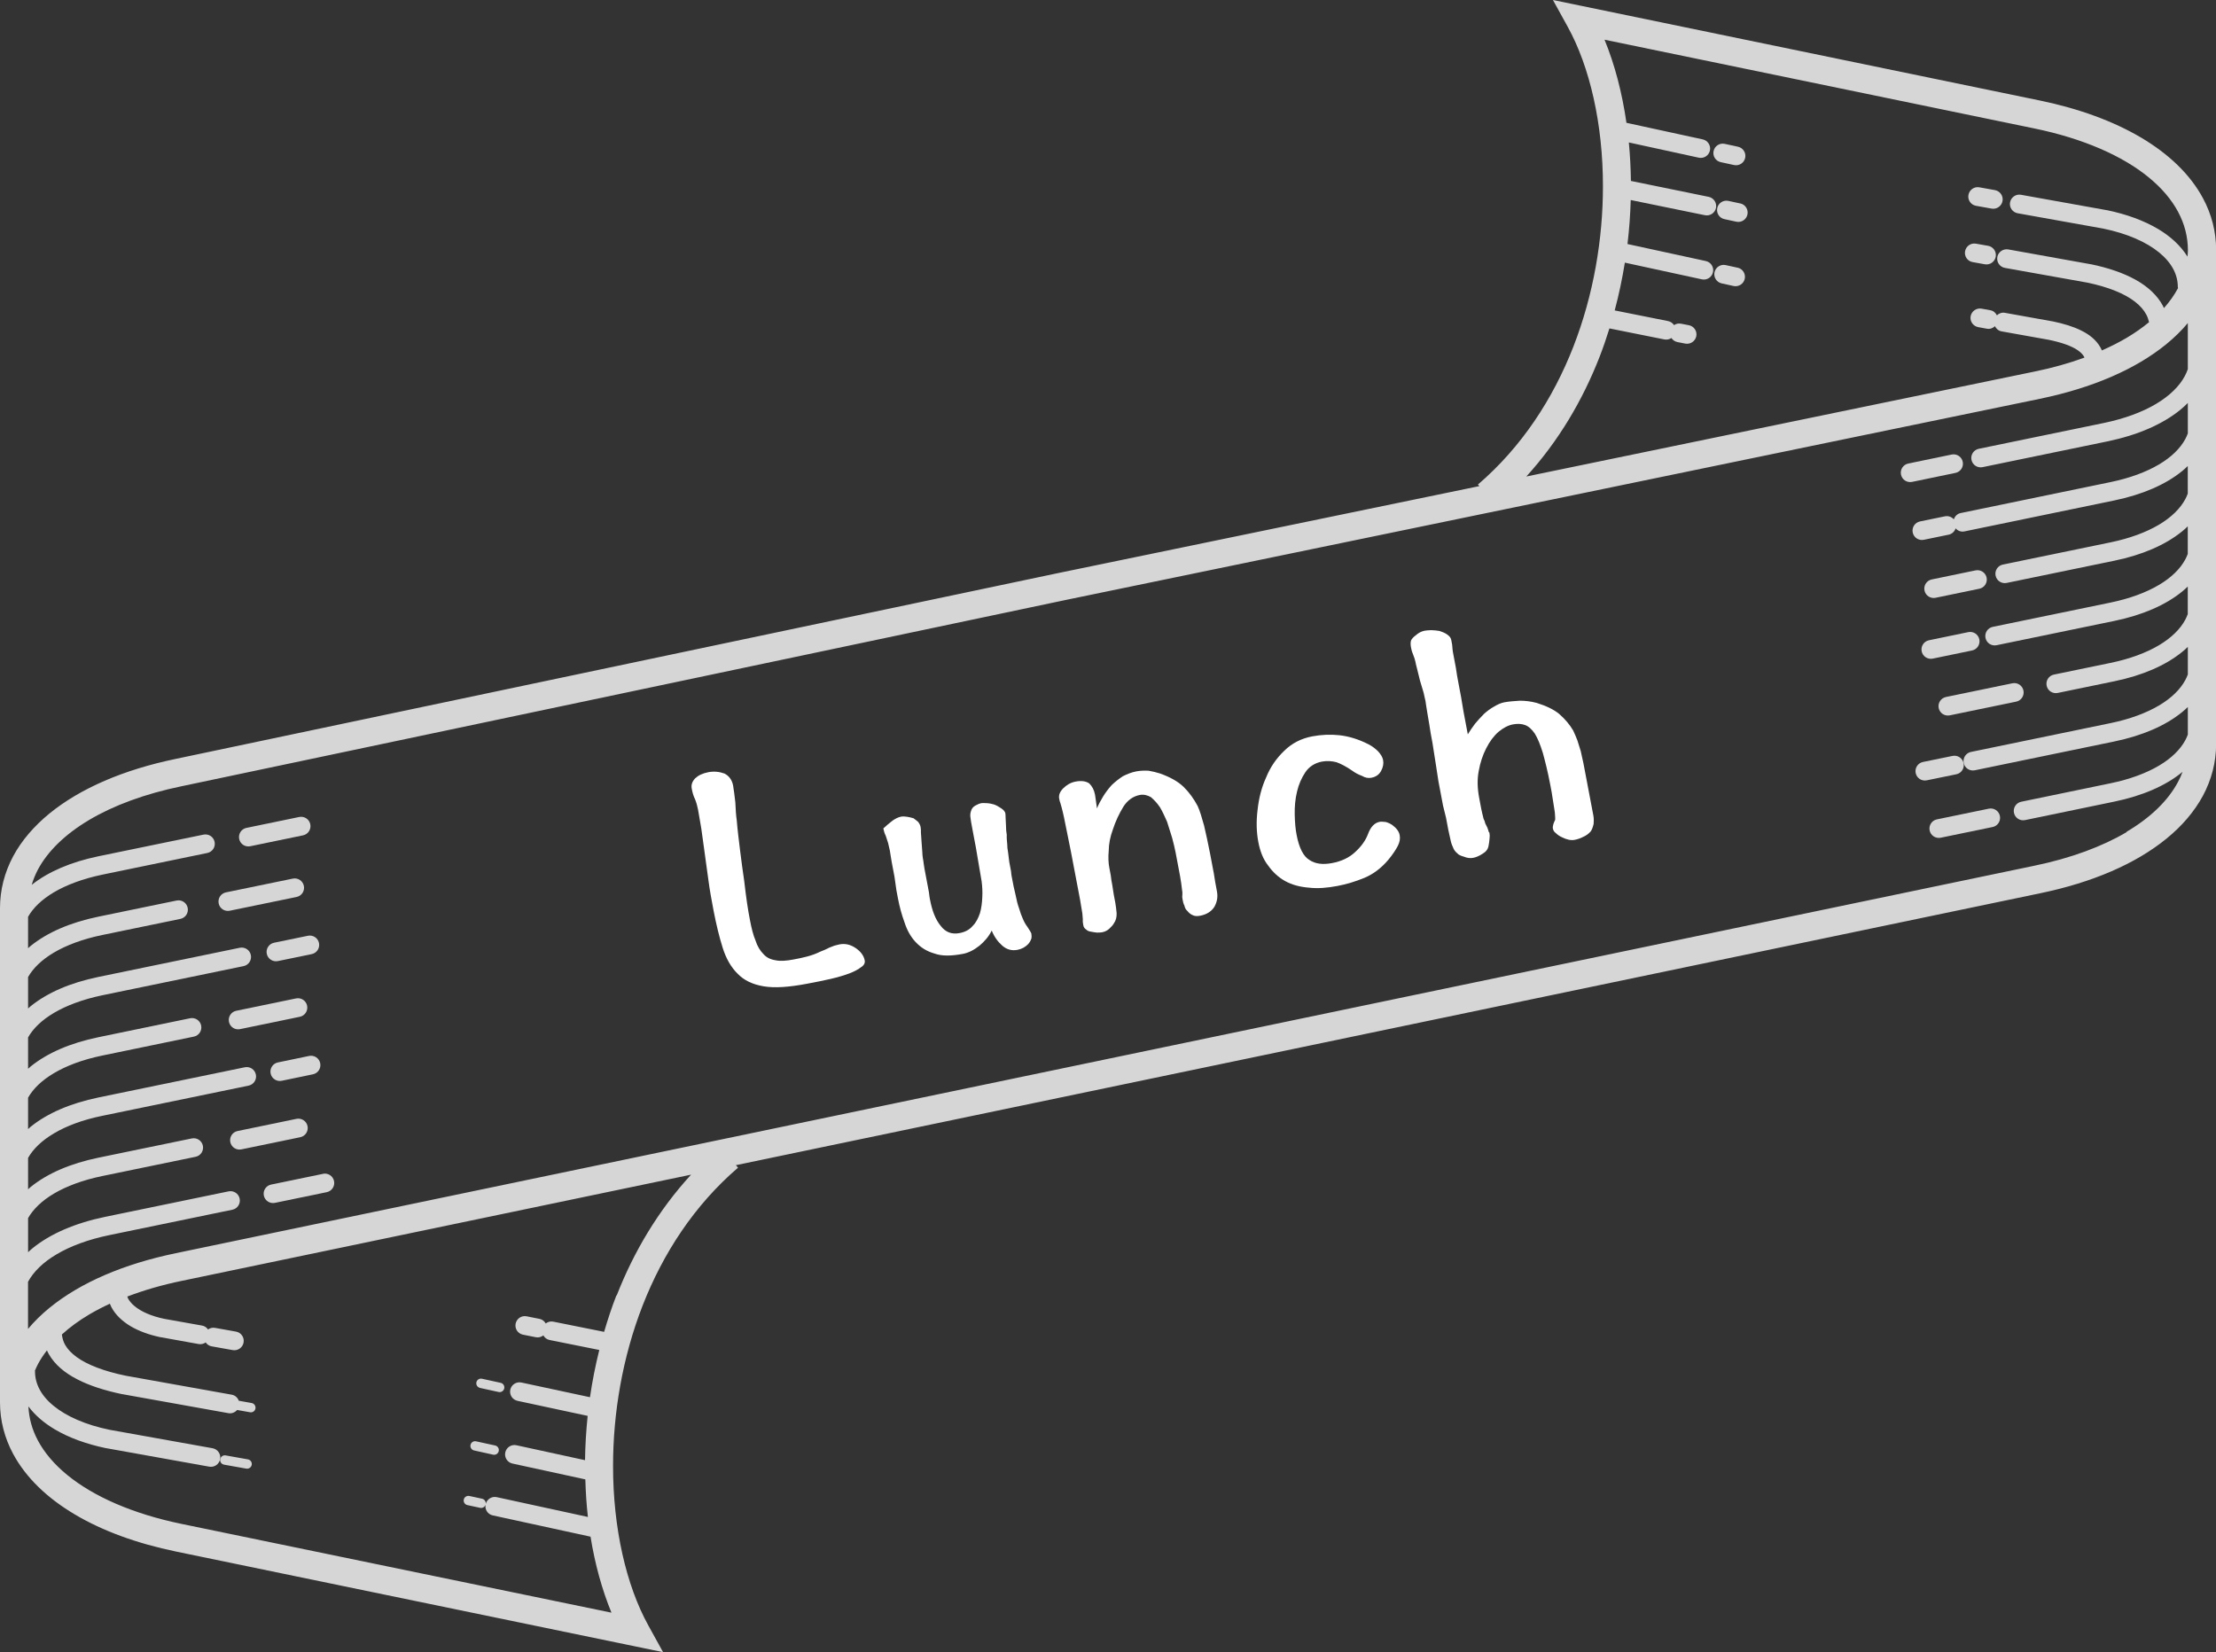<?xml version="1.0" encoding="UTF-8"?><svg xmlns="http://www.w3.org/2000/svg" width="362.08" height="269.99" viewBox="0 0 362.08 269.99"><rect x="0" y="0" width="362.08" height="269.99" fill="#333333" stroke="none"/><defs><style>.d{fill:#fff;}.e{opacity:.8;}</style></defs><g id="a"/><g id="b"><g id="c"><g><g class="e"><path class="d" d="M349.83,22.48c-4.52-2.67-10.09-4.72-16.51-6.05L253.74,0l2.41,4.37c3.61,6.53,5.77,15.92,5.76,26.08,0,8.57-1.52,17.7-4.83,26.2-3.32,8.5-8.42,16.37-15.59,22.53l.22,.26-68.76,14.2h0L28.75,124.01h0c-8.55,1.77-15.61,4.81-20.67,8.93-2.52,2.07-4.55,4.41-5.94,7.01C.75,142.56,0,145.42,0,148.39v80.78c0,2.97,.75,5.83,2.15,8.43,2.1,3.9,5.59,7.23,10.1,9.9,4.52,2.68,10.09,4.72,16.51,6.05l79.58,16.44-2.41-4.37c-3.61-6.53-5.77-15.91-5.76-26.08,0-8.57,1.52-17.7,4.83-26.19,3.32-8.5,8.42-16.37,15.59-22.53l-.35-.41,213.09-44.43h0c8.55-1.77,15.61-4.81,20.67-8.94,2.53-2.06,4.54-4.41,5.95-7.01,1.39-2.6,2.15-5.46,2.15-8.43V40.82c0-2.97-.75-5.83-2.15-8.43-2.1-3.91-5.59-7.22-10.1-9.9ZM100.72,211.68c-.77,1.97-1.42,3.96-2.01,5.97l-8.32-1.67c-.45-.09-.89,.04-1.22,.3-.21-.37-.56-.66-1.01-.75l-2.11-.42c-.83-.17-1.63,.37-1.8,1.2-.17,.83,.37,1.63,1.2,1.8l2.11,.42c.45,.09,.89-.04,1.22-.3,.21,.37,.56,.66,1.02,.75l8.12,1.63c-.64,2.56-1.15,5.15-1.52,7.72l-11.2-2.4c-.83-.18-1.64,.35-1.82,1.17-.18,.83,.35,1.64,1.17,1.82l11.47,2.46c-.25,2.44-.4,4.85-.43,7.24l-11.21-2.44c-.83-.18-1.64,.35-1.82,1.17-.18,.83,.35,1.64,1.17,1.82l11.91,2.59c.06,2.09,.19,4.14,.42,6.14l-14.9-3.24c-.8-.17-1.57,.32-1.79,1.09,.04-.38-.21-.74-.59-.83l-2.09-.45c-.41-.09-.82,.17-.91,.58-.09,.41,.17,.82,.59,.91l2.09,.45c.38,.08,.75-.14,.87-.5-.13,.79,.38,1.56,1.17,1.73l15.99,3.48c.72,4.49,1.88,8.67,3.42,12.42l-70.22-14.5c-8.02-1.65-14.42-4.5-18.69-7.99-2.14-1.75-3.74-3.65-4.8-5.63-.95-1.78-1.46-3.63-1.56-5.59,1.08,1.45,2.55,2.71,4.32,3.76,2.3,1.36,5.12,2.39,8.36,3.07h.04l16.83,3.02c.83,.15,1.63-.4,1.78-1.24,.15-.83-.41-1.62-1.24-1.77l-16.8-3.01c-3.96-.81-7.1-2.22-9.16-3.91-1.04-.84-1.8-1.75-2.3-2.69-.5-.94-.75-1.91-.75-2.95,0-.04-.02-.07-.02-.11,.16-.37,.32-.73,.51-1.09,.4-.76,.89-1.5,1.46-2.23,.1,.21,.19,.42,.31,.62,1,1.74,2.62,3.07,4.65,4.11,2.03,1.05,4.49,1.83,7.31,2.42h.04l17.35,3.11c.55,.1,1.07-.13,1.42-.53,0,0,.02,0,.02,.01l2.08,.37c.42,.08,.82-.2,.89-.62,.07-.42-.21-.81-.62-.89l-2.08-.37s-.02,0-.02,0c-.18-.49-.59-.89-1.15-.99l-17.31-3.1c-3.51-.72-6.27-1.77-8.02-3.04-.87-.63-1.5-1.3-1.9-2.01-.3-.52-.45-1.09-.53-1.69,1.28-1.17,2.78-2.27,4.5-3.29,1.04-.61,2.15-1.19,3.34-1.74,.08,.2,.16,.39,.26,.58,.68,1.27,1.78,2.29,3.13,3.1,1.36,.8,3,1.4,4.86,1.79h.04l6.21,1.12c.42,.08,.83-.03,1.16-.26,.22,.33,.57,.57,.99,.64l3.42,.61c.83,.15,1.63-.4,1.78-1.24,.15-.83-.4-1.63-1.24-1.78l-3.42-.61c-.42-.08-.83,.03-1.15,.26-.22-.33-.57-.57-.99-.64l-6.17-1.1c-2.12-.44-3.77-1.19-4.8-2.04-.52-.42-.88-.86-1.11-1.29-.05-.11-.08-.21-.12-.31,2.69-1.03,5.67-1.9,8.93-2.57h0l83.19-17.35c-5.36,5.84-9.37,12.61-12.15,19.73Zm246.76-75.7c-3.97,2.35-9.09,4.26-15.1,5.5h0L28.75,204.79h0c-8.55,1.77-15.61,4.81-20.67,8.94-1.31,1.07-2.48,2.22-3.5,3.44v-7.7c.89-1.64,2.45-3.19,4.68-4.5,2.24-1.33,5.14-2.41,8.56-3.12l20.15-4.16c.83-.17,1.36-.98,1.19-1.81-.17-.83-.98-1.36-1.81-1.19l-20.15,4.16c-4.91,1.02-8.97,2.76-11.9,5.15-.25,.2-.48,.42-.71,.64v-5.58c.82-1.44,2.22-2.82,4.21-4,2.07-1.22,4.74-2.22,7.89-2.87l15.27-3.15c.83-.17,1.36-.98,1.19-1.81-.17-.83-.98-1.36-1.81-1.19h0l-15.27,3.15c-4.56,.94-8.34,2.57-11.07,4.79-.14,.12-.27,.25-.41,.37v-5.13c.82-1.45,2.22-2.82,4.21-4,2.07-1.23,4.74-2.23,7.89-2.87l23.93-4.94c.83-.17,1.36-.98,1.19-1.81-.17-.83-.98-1.36-1.81-1.19h0l-23.93,4.94c-4.56,.95-8.34,2.57-11.07,4.79-.14,.12-.27,.25-.41,.37v-5.13c.82-1.45,2.22-2.82,4.21-4,2.07-1.23,4.74-2.23,7.89-2.88l14.99-3.1c.83-.17,1.36-.98,1.19-1.81-.17-.83-.98-1.36-1.81-1.19l-14.99,3.1c-4.56,.94-8.34,2.57-11.07,4.79-.14,.12-.27,.25-.41,.37v-5.13c.82-1.45,2.22-2.82,4.21-4,2.07-1.22,4.74-2.22,7.89-2.88l23.11-4.77c.83-.17,1.36-.98,1.19-1.81-.17-.83-.98-1.36-1.81-1.19l-23.11,4.77c-4.56,.94-8.34,2.57-11.07,4.79-.14,.12-.27,.25-.41,.36v-5.13c.82-1.45,2.22-2.82,4.21-4,2.07-1.22,4.74-2.22,7.89-2.87l12.79-2.64c.83-.17,1.36-.98,1.19-1.81-.17-.83-.98-1.36-1.81-1.19h0l-12.79,2.64c-4.56,.94-8.34,2.57-11.07,4.79-.14,.12-.27,.25-.41,.36v-5.13c.82-1.45,2.22-2.82,4.21-4,2.07-1.22,4.74-2.22,7.89-2.88l17.19-3.55c.83-.17,1.36-.98,1.19-1.81-.17-.83-.98-1.36-1.81-1.19l-17.18,3.54c-4.47,.93-8.18,2.51-10.9,4.67,.26-.85,.59-1.69,1.02-2.5,1.59-2.97,4.41-5.76,8.39-8.12,3.98-2.36,9.09-4.26,15.1-5.5h0l144.18-30.38h-.01l159.45-32.93c8.55-1.77,15.61-4.81,20.67-8.94,1.31-1.07,2.48-2.22,3.5-3.44v7.53c-.13,.38-.29,.76-.49,1.13-.88,1.65-2.46,3.22-4.71,4.56-2.24,1.33-5.14,2.41-8.56,3.12l-20.4,4.21c-.83,.17-1.36,.98-1.19,1.81,.17,.83,.98,1.36,1.81,1.19l20.4-4.21c4.91-1.02,8.97-2.77,11.9-5.15,.44-.36,.85-.74,1.24-1.13v4.97c-.11,.31-.25,.62-.41,.92-.81,1.51-2.25,2.95-4.32,4.17-2.07,1.22-4.74,2.22-7.89,2.87l-24.49,5.06c-.56,.11-.96,.53-1.12,1.03-.35-.39-.88-.61-1.44-.5l-4.09,.84c-.83,.17-1.36,.98-1.19,1.81,.17,.83,.98,1.36,1.81,1.19l4.08-.84c.55-.12,.96-.53,1.12-1.03,.35,.4,.88,.62,1.44,.5h0l24.49-5.06c4.56-.95,8.34-2.57,11.07-4.79,.33-.27,.63-.55,.93-.83v4.5c-.11,.31-.25,.62-.41,.92-.81,1.51-2.25,2.95-4.32,4.18-2.07,1.22-4.74,2.22-7.89,2.87l-17.59,3.63c-.83,.17-1.36,.98-1.19,1.81,.17,.83,.98,1.36,1.81,1.19l17.59-3.63c4.56-.94,8.34-2.57,11.07-4.79,.33-.26,.63-.54,.93-.83v4.5c-.11,.31-.25,.62-.41,.92-.81,1.51-2.25,2.95-4.32,4.17-2.07,1.22-4.74,2.22-7.89,2.87l-19.24,3.97c-.83,.17-1.36,.98-1.19,1.81,.17,.83,.98,1.36,1.81,1.19l19.24-3.97c4.56-.94,8.34-2.57,11.07-4.79,.33-.27,.63-.54,.93-.83v4.5c-.11,.31-.25,.62-.41,.93-.81,1.51-2.25,2.95-4.32,4.18-2.07,1.22-4.74,2.22-7.89,2.87l-9.25,1.91c-.83,.17-1.36,.98-1.19,1.81,.17,.83,.98,1.36,1.81,1.19l9.26-1.91c4.56-.94,8.34-2.57,11.07-4.79,.33-.26,.63-.54,.93-.83v4.5c-.11,.31-.25,.62-.41,.92-.81,1.51-2.25,2.95-4.32,4.17-2.07,1.22-4.74,2.22-7.89,2.87l-22.81,4.71c-.83,.17-1.36,.98-1.19,1.81,.17,.83,.98,1.36,1.81,1.19l22.81-4.71c4.56-.95,8.34-2.57,11.07-4.8,.33-.27,.63-.54,.93-.83v4.5c-.11,.31-.25,.62-.41,.92-.81,1.51-2.25,2.95-4.32,4.17-2.07,1.22-4.74,2.22-7.89,2.87l-14.6,3.02c-.83,.17-1.36,.98-1.19,1.81,.17,.83,.98,1.36,1.81,1.19l14.59-3.02c4.56-.94,8.34-2.57,11.07-4.8,.03-.02,.05-.05,.08-.07-.21,.57-.46,1.13-.76,1.68-1.59,2.98-4.41,5.77-8.39,8.12Zm9.93-94.06c-1.11-1.77-2.74-3.28-4.81-4.51-2.3-1.36-5.12-2.4-8.36-3.07h-.04l-13.99-2.51c-.83-.15-1.63,.41-1.78,1.24-.15,.83,.41,1.63,1.24,1.78l13.96,2.5c3.96,.81,7.1,2.22,9.16,3.91,1.04,.85,1.8,1.76,2.3,2.69,.5,.94,.75,1.91,.75,2.94,0,.07,.03,.12,.04,.19h0c-.6,1.12-1.37,2.22-2.31,3.27-.06-.13-.11-.26-.17-.38-.94-1.76-2.51-3.17-4.49-4.27-1.99-1.1-4.43-1.93-7.27-2.52h-.04l-13.47-2.42c-.83-.14-1.63,.41-1.78,1.24-.15,.83,.4,1.63,1.24,1.78l13.43,2.4c3.49,.72,6.16,1.82,7.84,3.14,.84,.66,1.44,1.35,1.83,2.09,.21,.39,.35,.81,.45,1.24-1.09,.9-2.3,1.75-3.66,2.56-1.24,.73-2.6,1.42-4.05,2.06-.07-.18-.15-.35-.25-.52-.69-1.21-1.79-2.08-3.11-2.73-1.32-.66-2.89-1.13-4.7-1.51h-.04l-7.75-1.39c-.49-.09-.96,.09-1.3,.41-.21-.42-.58-.75-1.08-.83l-1.43-.26c-.83-.15-1.63,.41-1.78,1.24-.15,.83,.41,1.63,1.24,1.78l1.43,.26c.5,.09,.96-.09,1.3-.41,.21,.42,.58,.75,1.08,.84l7.71,1.38c2.19,.45,3.84,1.06,4.79,1.74,.48,.34,.79,.68,.98,1.02,.03,.05,.04,.1,.06,.15-2.49,.91-5.23,1.69-8.2,2.29l-82.99,17.14c5.27-5.79,9.21-12.48,11.96-19.53,.6-1.54,1.13-3.1,1.62-4.67l8.98,1.8c.42,.08,.82-.01,1.15-.23,.22,.33,.56,.58,.98,.66l1.28,.25c.83,.16,1.63-.38,1.8-1.2,.17-.83-.37-1.64-1.2-1.8l-1.28-.25c-.42-.08-.82,0-1.15,.23-.22-.33-.56-.57-.98-.66l-8.72-1.74c.69-2.59,1.24-5.2,1.66-7.81l12.58,2.73c.83,.18,1.64-.34,1.82-1.17,.18-.82-.34-1.64-1.17-1.82l-12.8-2.78c.29-2.42,.46-4.82,.53-7.19l12.12,2.48c.83,.17,1.64-.36,1.81-1.19,.17-.83-.37-1.64-1.19-1.81l-12.71-2.6c-.03-2.13-.14-4.24-.34-6.29l11.43,2.49c.83,.18,1.64-.35,1.82-1.17,.18-.82-.35-1.64-1.17-1.82l-12.47-2.71c-.71-4.93-1.91-9.51-3.58-13.58l70.22,14.5c8.02,1.65,14.43,4.5,18.69,7.99,2.13,1.74,3.74,3.65,4.8,5.63,1.06,1.98,1.6,4.05,1.61,6.26,0,.37-.04,.73-.07,1.1Z"/><path class="d" d="M325.97,31.07l-2.56-.46c-.83-.15-1.62,.4-1.78,1.24-.15,.83,.4,1.63,1.23,1.78l2.56,.46c.83,.15,1.63-.41,1.78-1.24,.15-.83-.4-1.63-1.24-1.78Z"/><path class="d" d="M324.84,40.17l-1.98-.35c-.83-.15-1.63,.4-1.78,1.24-.15,.83,.4,1.63,1.24,1.77l1.99,.36c.83,.15,1.63-.41,1.78-1.24,.15-.83-.41-1.63-1.24-1.78Z"/><path class="d" d="M281.16,26.5l2.17,.47c.83,.18,1.64-.34,1.82-1.17,.18-.83-.35-1.64-1.17-1.82l-2.17-.47c-.83-.18-1.64,.34-1.82,1.17-.18,.83,.34,1.64,1.17,1.82Z"/><path class="d" d="M284.35,33.25l-1.94-.42c-.83-.18-1.64,.34-1.82,1.16-.18,.83,.34,1.65,1.17,1.82l1.94,.42c.83,.18,1.64-.34,1.82-1.17,.18-.82-.34-1.64-1.17-1.82Z"/><path class="d" d="M283.92,43.75l-1.96-.43c-.82-.18-1.64,.35-1.82,1.17-.18,.83,.35,1.64,1.17,1.82l1.95,.43c.83,.17,1.64-.35,1.82-1.18,.18-.83-.35-1.64-1.17-1.82Z"/><path class="d" d="M49.65,144.77c-.17-.83-.98-1.36-1.81-1.19l-10.92,2.25c-.83,.17-1.36,.98-1.19,1.81,.17,.83,.98,1.36,1.81,1.19l10.92-2.25c.83-.17,1.36-.98,1.19-1.81Z"/><path class="d" d="M40.89,138.29l8.62-1.78c.83-.17,1.36-.98,1.19-1.81-.17-.83-.98-1.36-1.81-1.19l-8.62,1.78c-.83,.17-1.36,.98-1.19,1.81,.17,.83,.98,1.36,1.81,1.19Z"/><path class="d" d="M44.78,154.06c-.83,.17-1.36,.98-1.19,1.81,.17,.83,.99,1.36,1.81,1.19l5.53-1.14c.83-.17,1.36-.98,1.19-1.81-.17-.83-.98-1.36-1.81-1.19l-5.53,1.14Z"/><path class="d" d="M50.18,164.35c-.17-.83-.98-1.36-1.81-1.19l-9.77,2.02c-.83,.17-1.36,.98-1.19,1.81,.17,.83,.98,1.36,1.81,1.19l9.77-2.02c.83-.17,1.36-.98,1.19-1.81Z"/><path class="d" d="M50.51,172.56l-5.1,1.06c-.83,.17-1.36,.98-1.19,1.81,.17,.82,.98,1.36,1.81,1.19l5.1-1.06c.83-.17,1.36-.98,1.19-1.81-.17-.83-.98-1.36-1.81-1.19Z"/><path class="d" d="M50.25,184.03c-.17-.83-.98-1.36-1.81-1.19l-9.62,1.99c-.83,.17-1.36,.98-1.19,1.81,.17,.83,.98,1.36,1.81,1.19l9.62-1.99c.83-.17,1.36-.98,1.19-1.81Z"/><path class="d" d="M52.77,191.83l-8.47,1.75c-.83,.17-1.36,.98-1.19,1.8,.17,.83,.98,1.36,1.81,1.19l8.47-1.75c.83-.17,1.36-.98,1.19-1.81-.17-.83-.98-1.36-1.81-1.19Z"/><path class="d" d="M320.84,124.72c-.17-.83-.98-1.36-1.81-1.19l-4.83,.99c-.83,.17-1.36,.98-1.19,1.81,.17,.83,.98,1.36,1.81,1.19l4.83-.99c.83-.17,1.36-.98,1.19-1.81Z"/><path class="d" d="M324.96,132.15l-8.48,1.75c-.83,.17-1.36,.98-1.19,1.81,.17,.83,.98,1.36,1.81,1.19l8.48-1.75c.83-.17,1.36-.98,1.19-1.81-.17-.83-.98-1.36-1.81-1.19Z"/><path class="d" d="M316.77,115.71c.17,.83,.98,1.36,1.81,1.19l10.85-2.24c.83-.17,1.36-.98,1.19-1.81-.17-.83-.98-1.36-1.81-1.19l-10.85,2.24c-.83,.18-1.36,.98-1.19,1.81Z"/><path class="d" d="M315.8,107.63l6.42-1.33c.83-.17,1.36-.98,1.19-1.81-.17-.83-.98-1.36-1.81-1.19l-6.42,1.33c-.83,.17-1.36,.98-1.19,1.81,.17,.83,.98,1.36,1.81,1.19Z"/><path class="d" d="M316.26,97.69l7.15-1.48c.83-.17,1.36-.98,1.19-1.81-.17-.83-.98-1.36-1.81-1.19l-7.15,1.48c-.83,.17-1.36,.98-1.19,1.81,.17,.83,.98,1.36,1.81,1.19Z"/><path class="d" d="M320.7,75.47c-.17-.83-.98-1.36-1.81-1.19l-7.09,1.47c-.83,.17-1.36,.98-1.19,1.81,.17,.83,.98,1.36,1.81,1.19l7.09-1.47c.83-.17,1.36-.98,1.19-1.81Z"/><path class="d" d="M40.52,238.49l-3.65-.65c-.41-.08-.81,.2-.89,.62-.08,.41,.2,.81,.62,.89l3.64,.65c.42,.07,.81-.2,.89-.62,.07-.42-.2-.82-.62-.89Z"/><path class="d" d="M77.46,237.03l3.12,.69c.41,.09,.82-.17,.91-.59,.09-.41-.17-.82-.58-.91l-3.12-.68c-.41-.1-.82,.17-.91,.58-.09,.41,.17,.82,.58,.91Z"/><path class="d" d="M78.42,226.81l3.06,.67c.41,.09,.82-.17,.91-.59,.09-.41-.17-.82-.58-.91l-3.06-.67c-.41-.09-.82,.17-.91,.58-.09,.41,.17,.82,.58,.91Z"/></g><g><path class="d" d="M140.73,158.03c-.48,.37-1.07,.7-1.89,1.02-.87,.33-1.91,.64-3.06,.91-1.21,.28-2.53,.54-3.91,.8-2.96,.56-5.29,.73-7.11,.42-1.81-.31-3.2-.98-4.23-2.05-1.08-1.06-1.9-2.49-2.45-4.25-.54-1.71-1.04-3.75-1.49-6.08-.32-1.69-.63-3.34-.85-5.05-.21-1.66-.49-3.42-.72-5.24l-.43-3.1c-.19-1.01-.33-2.02-.53-3.08-.11-.58-.27-1.16-.49-1.72-.26-.5-.42-1.07-.54-1.71-.12-.63,.05-1.16,.55-1.7,.51-.48,1.21-.83,2.17-1.01,.95-.18,1.8-.07,2.62,.22,.73,.36,1.24,1.03,1.42,1.98,.06,.32,.08,.7,.17,1.17l.19,1.56,.09,1.63c.05,.54,.08,.97,.14,1.29,.12,1.51,.33,3.17,.54,4.89,.23,1.77,.43,3.43,.68,5.03,.15,1.34,.31,2.52,.46,3.59,.16,1.12,.33,2.02,.46,2.71,.26,1.38,.54,2.53,.93,3.44,.29,.93,.75,1.67,1.3,2.22,.49,.56,1.15,.88,1.95,1,.8,.18,1.77,.1,2.94-.12,.74-.14,1.48-.28,2.21-.48,.73-.19,1.45-.44,2.15-.79l.76-.31,.75-.36c.26-.1,.51-.21,.82-.32,.27-.05,.52-.15,.84-.21,.95-.18,1.82,.04,2.64,.6,.82,.56,1.33,1.23,1.48,2.02,.08,.42-.12,.79-.56,1.09Z"/><path class="d" d="M168.49,153.42c-.1,.35-.27,.6-.49,.86-.46,.47-1,.79-1.74,.94-.95,.18-1.77-.05-2.49-.68-.72-.63-1.32-1.45-1.73-2.47-.47,.97-1.15,1.75-2,2.47-.91,.72-1.81,1.17-2.71,1.34-1.91,.36-3.44,.38-4.62-.05-1.28-.36-2.27-.99-3.1-1.88-.83-.88-1.42-1.98-1.82-3.22-.45-1.23-.81-2.53-1.07-3.91l-.25-1.32-.32-2.24-.45-2.38c-.15-.79-.22-1.44-.3-1.86-.08-.42-.21-.84-.29-1.26l-.39-1.19c-.18-.35-.31-.76-.39-1.19,.51-.48,1.03-.91,1.51-1.28,.44-.3,.88-.55,1.41-.65,.32-.06,.66-.01,.99,.03,.34,.05,.69,.14,1.03,.24,.25,.17,.51,.4,.78,.62,.16,.24,.31,.49,.37,.81,.06,.32,.06,.59,.05,.87l.09,1.35,.14,1.89c.02,.66,.11,1.13,.17,1.45,.04,.21,.07,.65,.18,1.23l.73,3.87c.07,.65,.14,1.02,.16,1.12,.36,1.91,.91,3.34,1.77,4.38,.8,1.05,1.81,1.41,3.08,1.17,.85-.16,1.6-.52,2.14-1.17,.55-.54,.91-1.27,1.19-2.09,.23-.81,.34-1.66,.38-2.6,.05-.89,0-1.75-.11-2.61-.18-.95-.31-1.92-.49-2.87-.18-.95-.29-1.81-.44-2.6l-.55-2.91c-.19-1-.33-1.75-.37-2.23-.03-.43,.07-.78,.22-1.14,.16-.31,.4-.52,.75-.69,.3-.17,.6-.28,.82-.32,.11-.02,.43-.03,.88,0,.44,.02,.84,.11,1.19,.21,.41,.14,.84,.39,1.22,.65,.38,.26,.6,.54,.65,.81,.03,.16,.03,.43,.04,.76,.02,.38,.04,.76,.06,1.19,0,.6,.05,1.14,.13,1.57-.03,.44,.02,.98,.08,1.58,0,.33,.03,.76,.13,1.24l.2,1.61,.28,1.48c.03,.43,.09,.75,.11,.86,.22,1.17,.41,2.17,.63,3.01,.16,.85,.36,1.63,.59,2.25,.17,.62,.39,1.19,.59,1.64,.21,.51,.46,.96,.75,1.34,.39,.58,.62,.98,.65,1.08,.06,.32,.06,.59,.01,.93Z"/><path class="d" d="M198.31,142.59c.15,1.07,.34,2.07,.53,3.08,.18,.95,0,1.75-.4,2.49-.46,.75-1.24,1.28-2.35,1.49-.53,.1-.92,.06-1.22-.1-.36-.15-.62-.38-.84-.66-.26-.22-.43-.52-.5-.89-.17-.3-.24-.67-.3-.98-.04-.21-.09-.48-.04-.76,.01-.22,.02-.5-.04-.76-.09-.75-.18-1.5-.33-2.3l-.74-3.92c-.13-.69-.33-1.47-.56-2.36l-.83-2.64c-.38-.86-.75-1.67-1.16-2.36-.46-.68-.94-1.19-1.46-1.64-.56-.33-1.19-.49-1.83-.37-1.11,.21-2.03,.88-2.7,1.94-.67,1.11-1.26,2.32-1.71,3.72-.43,1.18-.66,2.32-.67,3.42-.11,1.17-.04,2.09,.09,2.78l.24,1.27c.05,.54,.15,1.07,.25,1.6,.1,.53,.15,1.07,.25,1.6l.25,1.32c.09,.48,.14,1.02,.21,1.66,.02,.66-.11,1.17-.41,1.61-.2,.37-.48,.64-.76,.91s-.67,.51-1.2,.61c-.26,.05-.54,.05-.87,.05-.34-.04-.68-.09-.96-.15-.34-.04-.58-.16-.78-.35-.25-.17-.4-.36-.46-.68-.06-.32-.12-.64-.08-.97l-.08-.97c-.14-.74-.23-1.49-.37-2.23l-1.48-7.78c-.33-1.75-.69-3.33-.95-4.7-.26-1.38-.53-2.48-.8-3.36-.08-.15-.13-.41-.19-.73-.1-.53,.12-1.12,.67-1.66,.55-.54,1.19-.94,2.04-1.1,.95-.18,1.69-.05,2.2,.3,.47,.46,.8,1.05,.95,1.85,.08,.42,.1,.8,.16,1.12,.07,.37,.09,.75,.16,1.12,.22-.59,.58-1.26,1-1.95,.38-.62,.86-1.26,1.4-1.86,.56-.54,1.13-.98,1.81-1.44,.7-.35,1.41-.65,2.21-.8,.63-.12,1.34-.15,2.01-.11,.62,.1,1.26,.26,1.9,.46,1.59,.58,2.87,1.26,3.82,2.18,.94,.92,1.69,1.98,2.3,3.13,.37,.81,.69,1.9,1.05,3.2,.31,1.37,.65,2.84,.97,4.53l.59,3.12Z"/><path class="d" d="M228.42,138.19c-.32,.61-.83,1.42-1.59,2.33-1.16,1.37-2.46,2.33-3.88,2.93-1.48,.61-2.93,1.05-4.41,1.33-1.7,.32-3.21,.45-4.66,.28-1.45-.11-2.78-.46-3.88-1.07-1.11-.61-2.04-1.48-2.79-2.54-.79-1-1.31-2.27-1.61-3.86-.3-1.59-.36-3.33-.12-5.24,.2-1.85,.63-3.63,1.4-5.31,.67-1.66,1.66-3.11,2.96-4.35,1.25-1.23,2.75-2,4.55-2.35,1.48-.28,3-.35,4.46-.19,1.46,.16,3.08,.62,4.79,1.5,.61,.32,1.12,.72,1.53,1.13,.42,.47,.72,.91,.82,1.43,.11,.58,0,1.15-.32,1.76s-.85,.99-1.6,1.13c-.48,.09-.98,.02-1.54-.31-.59-.22-1.14-.5-1.59-.85-1.01-.69-1.86-1.13-2.57-1.38-.75-.19-1.53-.26-2.38-.1-1.17,.22-2.09,.84-2.69,1.72-.64,.94-1.1,2.02-1.37,3.17-.31,1.27-.4,2.49-.38,3.75,.03,1.31,.12,2.39,.31,3.34,.4,2.12,1.11,3.52,2.1,4.1,.95,.64,2.18,.79,3.66,.51,1.54-.29,2.8-.86,3.82-1.82,.98-.9,1.68-1.86,2.08-2.92,.43-1.18,1.07-1.85,1.92-2.01,.26-.05,.6,0,.99,.03,.35,.1,.71,.25,1.08,.51,.64,.48,1.07,1,1.19,1.64,.11,.58,0,1.15-.28,1.7Z"/><path class="d" d="M260.39,134.63c-.12,.52-.26,.93-.48,1.24-.36,.4-.75,.69-1.25,.9-.5,.26-.97,.4-1.39,.48-.58,.11-1.27-.03-2.06-.43-.42-.19-.73-.41-1.01-.69-.25-.17-.41-.42-.47-.73-.03-.16-.02-.38,.08-.73,.07-.23,.19-.47,.3-.71,.01-.22-.02-.66-.06-1.2-.09-.48-.14-1.02-.25-1.6-.11-.58-.17-1.18-.27-1.71l-.25-1.32c-.39-2.06-.82-3.74-1.19-5.09-.42-1.35-.83-2.37-1.31-3.15-.46-.68-.99-1.18-1.58-1.4-.59-.22-1.26-.25-2-.11-.79,.15-1.59,.58-2.35,1.21-.8,.7-1.45,1.59-2.01,2.69-.56,1.09-.98,2.33-1.22,3.69-.28,1.42-.22,2.89,.07,4.43l.34,1.8c.12,.63,.25,1.05,.27,1.16,.04,.21,.09,.48,.26,.77,.04,.21,.12,.36,.14,.47l.35,.7c.02,.11,.04,.21,.11,.31,.04,.21,.07,.37,.2,.46,.06,.32,.07,.64,.02,.98-.04,.39-.07,.78-.16,1.18-.11,.57-.42,.96-.96,1.28-.58,.38-1.09,.59-1.57,.68s-.98,.02-1.52-.2c-.58-.16-.88-.33-1.03-.52-.39-.31-.62-.65-.75-1.06-.18-.35-.31-.76-.4-1.24-.08-.42-.24-.99-.36-1.63l-.36-1.91-.49-1.99-.75-3.97-.46-2.99-.51-3.25c-.2-1.06-.4-2.12-.53-3.08-.17-.9-.27-1.71-.41-2.45-.12-.63-.16-1.12-.2-1.33-.05-.27-.19-.73-.31-1.37l-.59-1.97-.48-1.94c-.16-.57-.23-.94-.27-1.15-.06-.32-.2-.73-.4-1.24-.21-.51-.27-.83-.31-1.04-.09-.48-.11-.86,0-1.21,.12-.24,.39-.57,.82-.87,.37-.34,.87-.61,1.4-.71,.26-.05,.65-.07,1.08-.09,.45,.02,.89,.05,1.34,.13,.41,.14,.82,.28,1.2,.54,.38,.26,.65,.53,.72,.91l.15,.79c.03,.43,.07,.97,.2,1.61l.41,2.17c.11,.86,.27,1.7,.43,2.55l.43,2.28c.15,.79,.25,1.6,.39,2.34l.7,3.71c.33-.56,.72-1.12,1.2-1.76,.45-.52,.9-1.05,1.45-1.59,.47-.42,1.04-.86,1.64-1.19,.54-.32,1.09-.59,1.68-.7,.74-.14,1.61-.2,2.53-.26,.88,0,1.78,.1,2.76,.36,1.52,.48,2.78,1.06,3.69,1.82,.92,.81,1.7,1.71,2.27,2.7,.27,.55,.49,1.11,.69,1.62l.55,1.76c.12,.63,.29,1.26,.42,1.9l1.63,8.58c.1,.53,.08,.97,.05,1.42Z"/></g></g></g></g></svg>